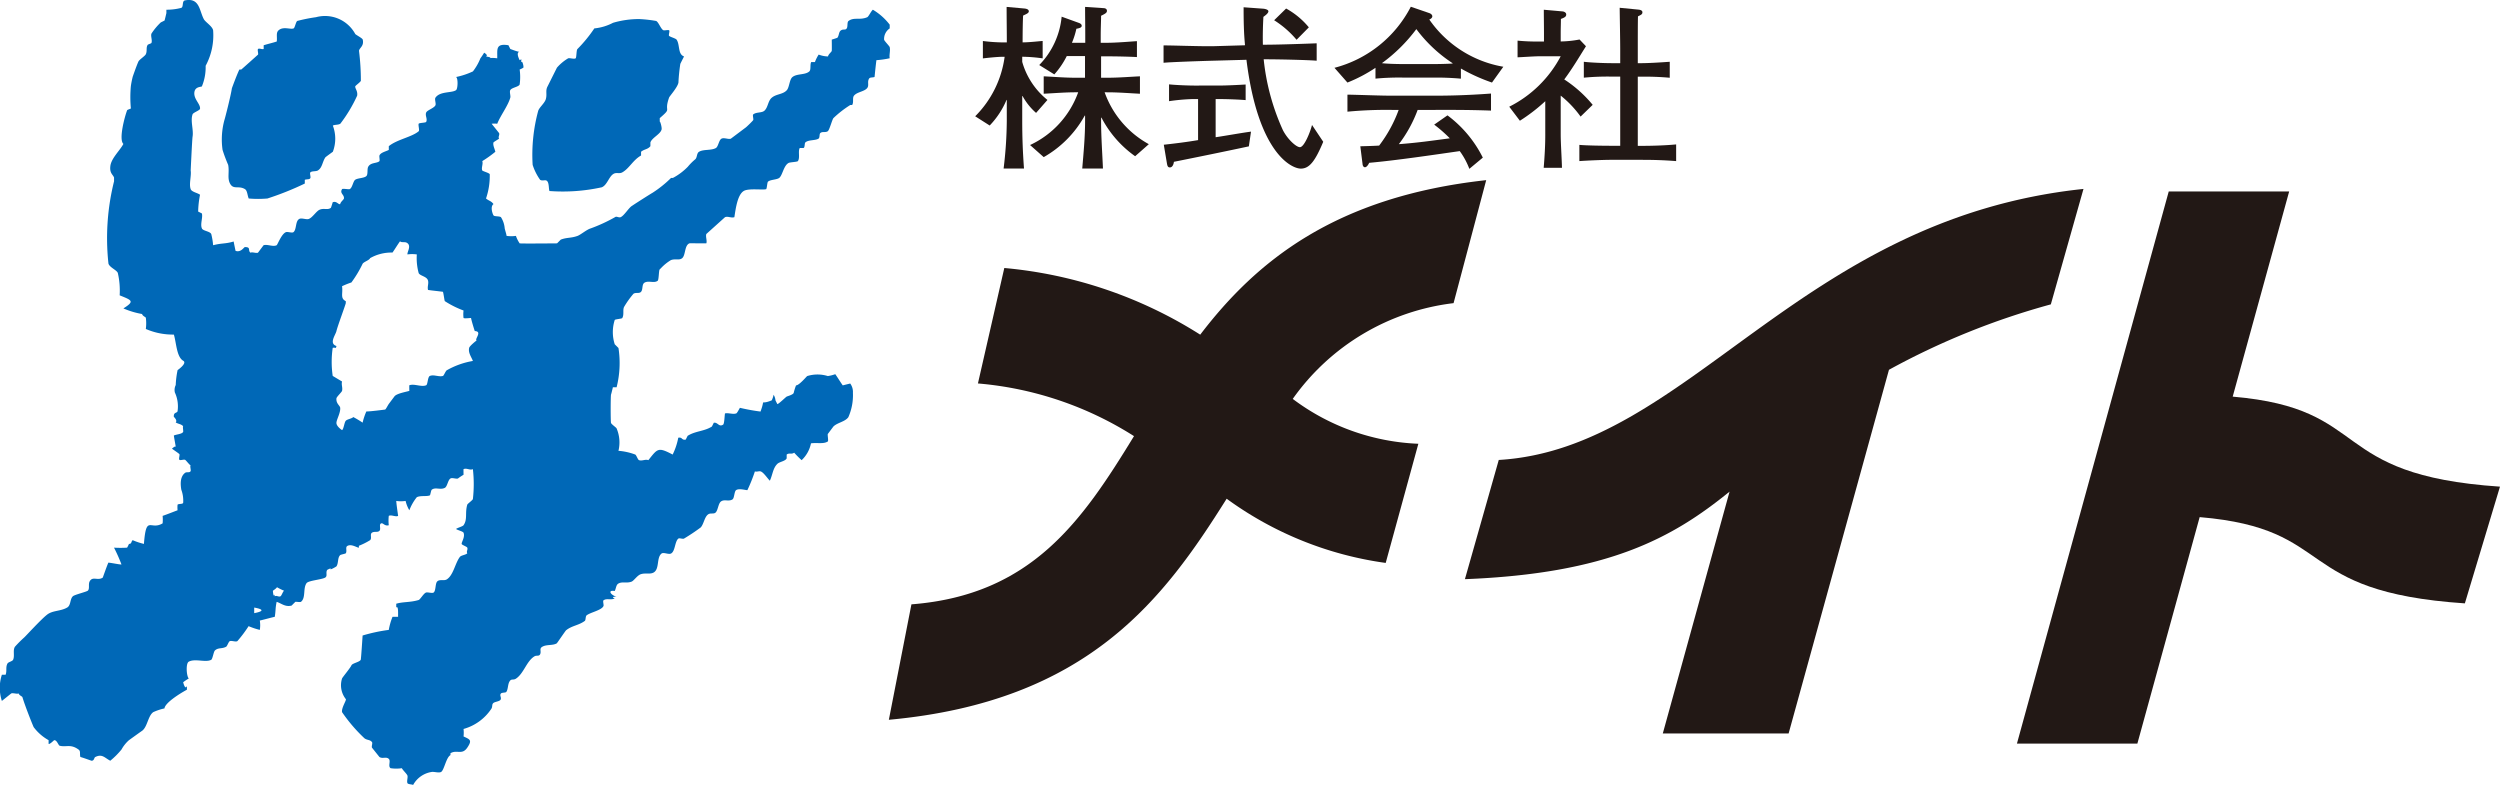 <svg id="コンポーネント_48_1" data-name="コンポーネント 48 – 1" xmlns="http://www.w3.org/2000/svg" xmlns:xlink="http://www.w3.org/1999/xlink" width="133.752" height="42" viewBox="0 0 133.752 42">
  <defs>
    <clipPath id="clip-path">
      <rect id="長方形_93" data-name="長方形 93" width="133.752" height="42" fill="none"/>
    </clipPath>
  </defs>
  <g id="グループ_42" data-name="グループ 42" transform="translate(0 -3)">
    <g id="グループ_41" data-name="グループ 41" transform="translate(0 3)" clip-path="url(#clip-path)">
      <path id="パス_1" data-name="パス 1" d="M15.189.792a1.84,1.84,0,0,1,2.1.9c.05.057.381.22.4.3.08.353-.184.44-.2.6a12.858,12.858,0,0,1,.1,1.6c-.013.065-.3.267-.3.3-.021.113.144.251.1.5a7.688,7.688,0,0,1-.9,1.5c-.118.072-.311.043-.4.1a1.963,1.963,0,0,1,0,1.4s-.392.282-.4.3c-.165.247-.16.547-.4.7-.1.061-.318.023-.4.1-.05.046.025.233,0,.3-.041.1-.18.056-.3.1v.2a15.813,15.813,0,0,1-2,.8,5.812,5.812,0,0,1-1,0c-.072-.163-.072-.421-.2-.5-.338-.21-.618.047-.8-.3-.157-.293-.025-.62-.1-1a7.978,7.978,0,0,1-.3-.8,3.946,3.946,0,0,1,.1-1.6c.029-.077.338-1.283.4-1.7,0,0,.257-.709.4-1h.1c.025-.015.9-.8.9-.8.022-.067-.046-.262,0-.3.058-.054.219.036.3,0v-.2c.333-.1.461-.122.7-.2.034-.253-.053-.468.1-.6.253-.222.63-.03.8-.1.075-.034.12-.358.2-.4a8.493,8.493,0,0,1,1-.2" transform="translate(1.718 0.128)" fill="#0068b7"/>
      <path id="パス_2" data-name="パス 2" d="M30.077.873a7.057,7.057,0,0,1,.9.1c.134.043.258.443.4.5.053.019.247-.03.3,0s-.04.258,0,.3c.063.058.353.134.4.2.189.27.057.781.4.9,0,0-.186.365-.2.4a9.482,9.482,0,0,0-.1,1c-.047.256-.476.727-.5.8-.3.841.193.5-.5,1.1v.2c.014-.077.122.29.1.4-.057.26-.511.441-.6.7v.2c-.144.182-.327.153-.5.3v.2c-.431.241-.628.689-1,.9-.177.1-.327-.025-.5.1-.224.153-.324.588-.6.7a9.717,9.717,0,0,1-2.8.2c-.043-.1-.018-.365-.1-.5-.095-.154-.243-.007-.4-.1a2.868,2.868,0,0,1-.4-.8,8.982,8.982,0,0,1,.3-2.9c.068-.184.326-.386.4-.6.087-.278-.03-.462.1-.7,0,0,.419-.839.5-1a2.437,2.437,0,0,1,.6-.5c.092-.029.315.056.4,0,.053-.04.034-.45.1-.5a7.539,7.539,0,0,0,.9-1.1,2.734,2.734,0,0,0,1-.3,4.911,4.911,0,0,1,1.4-.2" transform="translate(4.12 0.147)" fill="#0068b7"/>
      <path id="パス_3" data-name="パス 3" d="M47.589,3.119a4.836,4.836,0,0,1-.7.1c-.033.253-.063.542-.1.9-.133.044-.243,0-.3.1-.1.178.023.353-.1.5-.164.188-.54.2-.7.4-.1.126,0,.35-.1.5h-.1a5.6,5.6,0,0,0-.9.7c-.072.091-.206.624-.3.7-.125.09-.293,0-.4.1-.065.056-.016.247-.1.3-.184.11-.537.053-.7.2-.054.047-.019.269-.1.3h-.2c-.106.165.025.512-.1.7-.037.05-.428.056-.5.1-.267.146-.323.659-.5.8-.133.1-.482.09-.6.2-.047.036-.056.373-.1.4-.131.062-.945-.06-1.2.1-.325.2-.423.889-.5,1.4-.171.06-.33-.062-.5,0l-1,.9c-.051.14.05.357,0,.5-.105.006-.889-.007-.9,0-.278.1-.2.643-.4.8-.165.124-.373.008-.6.1a2.476,2.476,0,0,0-.5.4l-.1.1c-.044.076-.04.547-.1.6-.187.151-.482-.021-.7.1-.166.091-.076.378-.2.5-.1.1-.277.012-.4.1a4.878,4.878,0,0,0-.5.7c-.084.172.014.413-.1.6-.025.036-.383.06-.4.1a2.122,2.122,0,0,0,0,1.3l.2.2a5.282,5.282,0,0,1-.1,2.1h-.2c-.012.062-.048.2-.072.3-.016.06-.029.1-.029.1-.021.171-.023,1.342,0,1.5.012.074.272.244.3.3a1.914,1.914,0,0,1,.1,1.2,3.294,3.294,0,0,1,.9.2c.062.039.136.277.2.3.17.057.331-.062.5,0,.5-.626.516-.71,1.3-.3a3.555,3.555,0,0,0,.3-.9c.233-.046.163.144.4.1l.1-.2c.4-.261.9-.24,1.3-.5l.1-.2c.214-.043.272.247.5.1.069-.046.076-.486.1-.6.187-.043.414.062.6,0,.055-.018.164-.253.2-.3a10.886,10.886,0,0,0,1.1.2c.292-.789-.1-.31.6-.6a1.154,1.154,0,0,0,.1-.3.694.694,0,0,1,.1.3l.1.2c.074,0,.447-.373.5-.4.007-.012.351-.1.376-.2a2.961,2.961,0,0,1,.124-.4c.172,0,.575-.495.6-.5a1.864,1.864,0,0,1,1.1,0,1.952,1.952,0,0,0,.4-.1c.146.206.257.4.4.6.088-.025.4-.1.4-.1a.763.763,0,0,1,.144.5,2.909,2.909,0,0,1-.244,1.3c-.175.247-.59.29-.8.5l-.3.4c-.021.057.044.369,0,.4-.228.15-.573.053-.9.1a1.692,1.692,0,0,1-.5.9,5.417,5.417,0,0,1-.4-.4c-.146.108-.256-.009-.4.1v.2c-.058.153-.392.187-.5.3-.24.233-.247.571-.4.9-.118-.111-.346-.463-.5-.5-.082-.023-.221.039-.3,0a8.656,8.656,0,0,1-.4,1c-.046.026-.427-.11-.6,0-.11.067-.094.431-.2.5-.206.127-.415-.016-.6.1-.163.1-.167.468-.3.6-.1.1-.277.011-.4.1-.2.137-.234.523-.4.7a10.571,10.571,0,0,1-.9.6c-.077.027-.243-.05-.3,0-.191.16-.163.7-.4.8-.137.055-.389-.089-.5,0-.268.22-.1.8-.4,1-.2.127-.452.019-.7.1-.194.06-.371.35-.5.4-.263.1-.5-.016-.7.1-.132.07-.122.253-.2.4-.443-.068-.155.261.1.3,0,0-.357,0-.1.1-.213.1-.44-.022-.6.1-.048.033.021.242,0,.3-.09.23-.7.343-.9.5-.071.05-.043.251-.1.3-.337.247-.673.244-1,.5-.039.033-.484.69-.5.7-.226.137-.572.043-.8.2-.146.1-.009.249-.1.4-.069.106-.189.027-.3.1-.426.26-.568.929-1,1.2-.122.071-.223,0-.3.1-.134.165-.089.427-.2.6-.041.056-.258.02-.3.1-.063.1.041.187,0,.3s-.316.119-.4.2-.029.186-.1.3A2.633,2.633,0,0,1,24.8,39a1.746,1.746,0,0,1,0,.4c.331.16.483.184.2.6s-.555.089-.9.3v.1c-.229.115-.337.806-.5.9-.119.067-.364-.02-.5,0a1.367,1.367,0,0,0-1,.7c-.019-.039-.271-.032-.3-.1-.048-.11.028-.292,0-.4-.026-.091-.255-.3-.3-.4a2.06,2.06,0,0,1-.6,0c-.159-.1.022-.387-.1-.5-.146-.134-.326.012-.5-.1l-.4-.5c-.032-.077.047-.244,0-.3-.113-.137-.251-.091-.4-.2a8.444,8.444,0,0,1-1.2-1.4c-.041-.237.258-.657.2-.7a1.19,1.19,0,0,1-.2-1.1c.025-.067.443-.566.5-.7.048-.12.431-.173.5-.3.019-.037.1-1.3.1-1.3a8.931,8.931,0,0,1,1.4-.3A3.466,3.466,0,0,1,21,33s.284,0,.3,0c-.011-.071.033-.622-.1-.5v-.2c.365-.112.746-.062,1.2-.2.084-.027.271-.367.4-.4.091-.027.324.057.4,0,.13-.1.076-.495.2-.6.136-.119.347-.012.5-.1.358-.224.443-.852.7-1.2.075-.1.325-.109.4-.2-.061-.109.044-.187,0-.3-.021-.057-.292-.144-.3-.2-.018-.089.194-.373.1-.6-.032-.072-.336-.139-.4-.2.074-.065.351-.132.4-.2.226-.322.067-.652.2-1.1.013-.05.277-.23.3-.3a7.046,7.046,0,0,0,0-1.6c-.164.075-.336-.078-.5,0-.007,0,0,.285,0,.3a3.058,3.058,0,0,0-.3.2c-.1.036-.309-.06-.4,0-.143.089-.163.424-.3.5-.247.126-.5-.053-.7.1-.04.028-.077.288-.1.3-.153.076-.491,0-.7.1a2.562,2.562,0,0,0-.4.7,1.755,1.755,0,0,1-.2-.5,1.661,1.661,0,0,1-.5,0c.015.223.056.479.1.8-.13.072-.373-.078-.5,0a2.22,2.22,0,0,0,0,.5c-.219.064-.3-.134-.4-.1-.148.043,0,.3-.1.4s-.276.014-.4.1.013.292-.1.4a3.668,3.668,0,0,1-.6.3v.1c-.085.013-.381-.208-.6-.1-.147.065-.016.269-.1.4-.015.026-.27.069-.3.1-.15.14-.081.426-.2.6-.022.023-.427.261-.3.1-.04.019-.187.074-.2.1-.084.144.034.313-.1.4-.185.112-.9.158-1,.3-.2.283-.029.787-.3,1-.041.028-.256-.012-.3,0l-.2.2c-.347.089-.55-.125-.8-.2-.074.347-.043.445-.1.8-.21.046-.568.148-.8.2a1.54,1.54,0,0,1,0,.5,3.921,3.921,0,0,1-.6-.2,6.786,6.786,0,0,1-.6.8c-.088.057-.3-.036-.4,0-.069.021-.138.261-.2.3-.229.125-.424.036-.6.2-.075.07-.123.456-.2.5-.3.161-.855-.083-1.2.1-.172.088-.122.79,0,.9a2.483,2.483,0,0,0-.3.2s.1.441.2.2v.2c-.471.255-1.176.724-1.2,1a2.923,2.923,0,0,0-.6.2c-.285.2-.309.788-.6,1-.088.058-.7.5-.7.5a1.873,1.873,0,0,0-.4.5,4.2,4.2,0,0,1-.6.6c-.3-.153-.429-.383-.8-.2-.072.034-.051.2-.2.2-.016,0-.42-.153-.6-.2-.049-.2.028-.306-.1-.4-.423-.306-.642-.117-1-.2-.084-.02-.144-.306-.3-.3-.014,0-.229.231-.3.2v-.2a2.537,2.537,0,0,1-.8-.7c-.105-.237-.463-1.142-.6-1.6-.014-.047-.177-.095-.2-.2-.106.046-.292-.042-.4,0l-.5.4a2.249,2.249,0,0,1,0-1.4h.2c.081-.221-.009-.4.1-.6.041-.082.26-.116.3-.2.1-.213-.025-.5.1-.7a6.567,6.567,0,0,1,.5-.5c.1-.091.865-.932,1.2-1.2.307-.256.734-.184,1.1-.4.2-.123.137-.45.3-.6.087-.084.731-.237.8-.3.112-.106.012-.348.1-.5.161-.288.428-.014.7-.2,0,0,.253-.717.3-.8.24.026.587.105.7.1a8.84,8.84,0,0,0-.4-.9,6.093,6.093,0,0,0,.7,0,1.715,1.715,0,0,0,.1-.2c.16,0,.106-.129.2-.2a3.624,3.624,0,0,0,.6.2c.126-1.6.341-.7,1-1.1a1.972,1.972,0,0,0,0-.4c.278-.095.59-.222.8-.3a1.5,1.5,0,0,1,0-.3c.056-.057.276-.016.3-.1a1.689,1.689,0,0,0-.1-.7c-.046-.276-.077-.69.2-.9.089-.071.253.013.3-.1.023-.071-.049-.258,0-.3-.094-.057-.248-.281-.3-.3-.078-.032-.248.046-.3,0s.025-.237,0-.3c-.016-.034-.357-.257-.4-.3.047-.025.141-.139.2-.1,0-.039-.077-.434-.1-.6.144-.067.449-.074.5-.2.013-.039-.033-.281,0-.3-.131-.127-.227-.1-.4-.2.109-.11-.1-.3-.1-.3-.021-.26.166-.187.2-.3a1.766,1.766,0,0,0-.144-1,.59.59,0,0,1,.046-.4,4.711,4.711,0,0,1,.1-.8s.534-.367.3-.5c-.357-.207-.366-.96-.5-1.4a3.619,3.619,0,0,1-1.5-.3,2.3,2.3,0,0,0,0-.6c-.016-.043-.178-.094-.2-.2a4.348,4.348,0,0,1-1-.3c.628-.393.443-.437-.2-.7a4.173,4.173,0,0,0-.1-1.2c-.069-.16-.443-.295-.5-.5a12.568,12.568,0,0,1,.3-4.4v-.2c-.056-.158-.24-.226-.2-.6.043-.429.513-.843.7-1.2-.263-.236.075-1.484.2-1.8.011-.034.186-.075.2-.1a6.468,6.468,0,0,1,0-1.2,4.774,4.774,0,0,1,.1-.5s.193-.56.3-.8c.047-.113.35-.293.4-.4.084-.184,0-.348.1-.5.013-.026.186-.072.2-.1.058-.143-.049-.36,0-.5a3.26,3.26,0,0,1,.5-.6l.2-.1c.016-.034.1-.4.1-.4V.52a3.073,3.073,0,0,0,.8-.1c.13-.068.021-.369.2-.4.78-.153.762.55,1,1,.085.166.455.376.5.6a3.429,3.429,0,0,1-.4,1.9,2.682,2.682,0,0,1-.2,1.1c-.025.039-.351,0-.4.3-.061.378.331.64.3.9-.013.09-.369.2-.4.3-.123.357.064.821,0,1.2-.021.109-.1,1.8-.1,1.8.044.295-.1.726,0,1,.053.15.374.2.5.3a4.972,4.972,0,0,0-.1.9c.02.008.2.1.2.1.057.241-.1.568,0,.8.053.136.429.151.5.3a3.593,3.593,0,0,1,.1.6c.486-.125.641-.063,1.1-.2,0,.025.1.5.1.5.286.105.451-.2.5-.2.344-.007.143.181.3.3.1-.053.292.041.4,0l.3-.4c.208-.065.505.1.7,0,.048-.027.263-.617.5-.7.091-.035.323.06.4,0,.174-.147.094-.572.3-.7.118-.08.354.034.5,0,.2-.053.422-.428.6-.5.231-.1.42.032.6-.1.014-.013.1-.3.1-.3.208-.084.3.137.4.1.015-.117.191-.24.2-.3.029-.21-.243-.272-.1-.5.025-.047.343.019.4,0,.148-.054.186-.416.3-.5.134-.1.475-.082.6-.2.1-.1.028-.374.1-.5.132-.24.465-.171.6-.3.029-.034-.02-.258,0-.3.057-.159.341-.216.5-.3v-.2c.436-.36,1.238-.488,1.6-.8.056-.05-.037-.329,0-.4.025-.055.372-.047.4-.1.081-.161-.068-.336,0-.5.051-.131.445-.241.5-.4.032-.1-.063-.316,0-.4.246-.352.877-.234,1.1-.4.094-.069.116-.634,0-.7a4.031,4.031,0,0,0,.9-.3,2.915,2.915,0,0,0,.4-.7,3.527,3.527,0,0,0,.2-.3s.237.129.1.2c0,0,.458.072.1.1a1.616,1.616,0,0,1,.5,0c.019-.448-.117-.816.6-.7l.1.2c.94.361.138-.138.5.6.194-.111.025.061.1.1.027-.1.126.2.1.3a1.3,1.3,0,0,1-.2.1,2.862,2.862,0,0,1,0,.8c-.053.132-.422.163-.5.3-.056.09.025.3,0,.4-.119.435-.516.942-.7,1.4a1.433,1.433,0,0,0-.3,0l.4.5c.041.105-.065.2,0,.3-.018.014-.3.184-.3.2-.041.144.054.311.1.5a6.4,6.4,0,0,1-.7.5c.058.138-.063.36,0,.5.015.039.361.126.4.2a3.741,3.741,0,0,1-.2,1.3c.167.138.272.123.4.3-.174.12-.068.488,0,.6.044.075.312.033.4.1a1.3,1.3,0,0,1,.2.6c.044.18.089.3.1.4a1.784,1.784,0,0,0,.5,0,1.658,1.658,0,0,0,.2.4c.077.019,2,0,2,0l.2-.2c.327-.126.54-.07.9-.2.178-.069.486-.338.7-.4a8.583,8.583,0,0,0,1.3-.6c.088-.069.194.039.3,0,.182-.072.429-.49.6-.6.3-.2.994-.641,1.1-.7a6.057,6.057,0,0,0,1-.8H36a3.218,3.218,0,0,0,.8-.6,2.919,2.919,0,0,1,.4-.4c.105-.1.069-.324.2-.4.236-.144.642-.057.9-.2.132-.078.159-.426.3-.5s.361.047.5,0c0,0,.746-.56.8-.6s.386-.361.4-.4c.021-.061-.047-.265,0-.3.168-.136.454-.067.6-.2.2-.187.181-.526.4-.7.242-.2.593-.164.8-.4.134-.159.136-.574.3-.7.239-.191.677-.1.9-.3.1-.095.027-.36.1-.5h.2a1.994,1.994,0,0,1,.2-.4,1.463,1.463,0,0,0,.5.1c.015-.118.191-.24.2-.3s0-.6,0-.6.288-.091.3-.1c.1-.124.064-.318.2-.4s.217.013.3-.1c.069-.1.008-.336.1-.4.295-.219.6-.025,1-.2.072-.034.209-.331.3-.4a3.194,3.194,0,0,1,.9.8v.2a.68.68,0,0,0-.3.6c0,.058.282.34.3.4.046.193-.035.407,0,.6M21.4,12.912c-.151.212-.248.379-.4.6a2.3,2.3,0,0,0-1.2.3c-.04.111-.332.193-.4.3a6.163,6.163,0,0,1-.6,1,4.618,4.618,0,0,0-.5.2c.058.4-.113.644.2.8v.1c0,.063-.44,1.235-.5,1.5-.055.222-.41.665,0,.8-.039.181-.041.054-.2.1a5.2,5.2,0,0,0,0,1.5l.5.3c-.048.174.043.32,0,.5-.019.067-.295.326-.3.4-.03.274.182.381.2.5.032.253-.191.628-.2.8-.016.2.3.4.3.4.09-.055.12-.412.2-.5s.327-.112.4-.2a5.464,5.464,0,0,1,.5.3,3.418,3.418,0,0,1,.2-.6c.168.012,1-.1,1-.1.036,0,.133-.2.2-.3,0,0,.241-.32.3-.4.108-.158.61-.242.8-.3,0-.014-.008-.3,0-.3.264-.1.636.108.9,0,.091-.041.076-.451.2-.5.21-.088.482.067.7,0,.044-.014.145-.269.2-.3a4.24,4.24,0,0,1,1.4-.5c-.075-.207-.261-.435-.2-.7.025-.109.4-.4.4-.4-.126-.062.329-.481-.1-.5-.058-.174-.166-.527-.2-.7-.069,0-.351.04-.4,0a1.532,1.532,0,0,1,0-.4,5.027,5.027,0,0,1-1-.5c-.022-.02-.056-.334-.1-.5-.35-.048-.538-.06-.8-.1-.046-.179.043-.325,0-.5-.058-.227-.42-.246-.5-.4a3.036,3.036,0,0,1-.1-1,1.785,1.785,0,0,0-.5,0c-.029-.118.212-.437,0-.6-.138-.108-.277-.007-.4-.1m-6.6,18.493c.083.008-.2.2-.2.2s.022.4.1.2v.1c.1-.065.193.041.3,0,.067-.027.132-.264.2-.3a3.013,3.013,0,0,1-.4-.2m-1.2,1.1v.3c.518-.1.518-.206,0-.3" transform="translate(0 0)" fill="#0068b7"/>
      <path id="パス_4" data-name="パス 4" d="M70.886,14.824l1.746-6.58c-8.067.885-12.29,4.324-15.3,8.267a23.473,23.473,0,0,0-10.482-3.567l-1.411,6.177a18.449,18.449,0,0,1,8.35,2.818c-2.758,4.509-5.461,8.5-11.908,9l-1.208,6.176c10.7-.98,14.729-6.506,18.073-11.827a18.768,18.768,0,0,0,8.509,3.435l1.747-6.375a11.962,11.962,0,0,1-6.72-2.4,12.324,12.324,0,0,1,8.6-5.123" transform="translate(6.881 1.394)" fill="#221815"/>
      <path id="パス_5" data-name="パス 5" d="M98.381,14.822l1.747-6.176c-15.308,1.611-21.149,13.9-31.283,14.5l-1.811,6.378c7.665-.3,11.1-2.2,14.159-4.684L77.621,37.779h6.731l5.369-19.457a39.7,39.7,0,0,1,8.66-3.5" transform="translate(11.34 1.462)" fill="#221815"/>
      <path id="パス_6" data-name="パス 6" d="M118.138,24.554c-9.328-.626-6.752-4.172-14.3-4.816L106.86,8.76h-6.443L92.295,38.3h6.443l3.333-12.116c7.423.628,4.885,3.989,14.188,4.615Z" transform="translate(15.613 1.482)" fill="#221815"/>
      <path id="パス_7" data-name="パス 7" d="M47.56,7.706a4.953,4.953,0,0,0,2.575-2.821H50c-.572,0-1.141.048-1.71.077V4.03c.569.028,1.139.076,1.71.076h.5V2.948h-.977a4.366,4.366,0,0,1-.665.979l-.807-.5A4.278,4.278,0,0,0,49.25.839l.921.333c.077.028.152.075.152.151s-.057.124-.285.163a4.305,4.305,0,0,1-.237.751h.712V1.76c0-.484-.009-.959-.009-1.444L51.52.384c.077.009.153.047.153.141s-.057.143-.313.265c0,.277-.02.676-.02,1.027v.419h.333c.513,0,1.272-.067,1.605-.087V3c-.313-.019-1.055-.039-1.587-.039H51.36V4.106H51.7c.58,0,1.16-.048,1.739-.076v.932c-.579-.029-1.159-.077-1.739-.077H51.55A5.124,5.124,0,0,0,53.914,7.66l-.732.645a5.807,5.807,0,0,1-1.8-2.061H51.36v.143c0,.855.065,1.739.1,2.575H50.352c.068-.8.152-1.7.152-2.545V6.13h-.018a5.745,5.745,0,0,1-2.195,2.223ZM44.624,6.168A5.536,5.536,0,0,0,46.2,2.985H46.1c-.277,0-.827.057-1.064.087V2.141a9.129,9.129,0,0,0,1.064.075h.217c0-.636-.011-1.263-.011-1.9L47.236.4c.133.011.257.048.257.152s-.152.152-.305.229c-.018.275-.027.959-.027,1.433.352,0,.827-.057,1.073-.075v.931a8.245,8.245,0,0,0-1.093-.087v.276A4.023,4.023,0,0,0,48.49,5.294l-.608.693a3.275,3.275,0,0,1-.721-.9h-.02v1.32c0,.856.029,1.682.095,2.556H46.145a21.944,21.944,0,0,0,.17-2.556V5.294H46.3A4.454,4.454,0,0,1,45.4,6.662Z" transform="translate(7.549 0.053)" fill="#221815"/>
      <path id="パス_8" data-name="パス 8" d="M58.576.409c.095.009.276.047.276.141s-.144.209-.267.295c-.028.495-.039,1-.028,1.491h.123c.751,0,2.308-.057,2.755-.075v.931c-.447-.039-2-.076-2.755-.076H58.6a12.122,12.122,0,0,0,1.027,3.789c.247.485.712.913.912.913.228,0,.55-.8.647-1.188l.6.9c-.437,1.044-.742,1.435-1.2,1.435-.495,0-2.29-.827-2.908-5.822l-1.709.047c-.741.019-2.376.076-2.726.113V2.375c.351-.009,1.995.057,2.726.039l1.633-.048c-.067-.675-.076-1.349-.076-2.033ZM56.22,4.521c.4,0,1.121-.037,1.415-.056V5.3c-.312-.028-.959-.056-1.444-.056H56.03V7.286c.524-.077,1.36-.229,1.892-.3l-.115.788c-1.331.285-2.68.56-4.01.827-.018.152-.084.3-.217.3-.113,0-.133-.1-.152-.189l-.172-1.025c.609-.067,1.226-.143,1.834-.247V5.244H54.8a10.9,10.9,0,0,0-1.263.113v-.9c.323.037,1.024.065,1.349.065ZM59.8.4a4.182,4.182,0,0,1,1.216,1.007l-.656.665a5.2,5.2,0,0,0-1.2-1.045Z" transform="translate(9.008 0.056)" fill="#221815"/>
      <path id="パス_9" data-name="パス 9" d="M64.781,3.376c-.465,0-.913-.018-1.179-.048a8.566,8.566,0,0,0,1.843-1.823,7.6,7.6,0,0,0,1.938,1.823v.02c-.361.019-.7.028-1.073.028ZM66.4,6.616a7.448,7.448,0,0,1,.836.732c-1,.132-1.71.237-2.727.313a7.033,7.033,0,0,0,1.007-1.833h.8c.768,0,1.776-.011,3.124.037V4.953c-1.359.1-2.356.115-3.144.115H64.219c-.713,0-1.567-.039-2.46-.057v.912a22.149,22.149,0,0,1,2.393-.095H64.5a7.225,7.225,0,0,1-1.045,1.909c-.313.019-.665.028-1.007.037l.123.979c.011.076.057.143.125.143s.151-.076.227-.237c1.415-.124,3.516-.437,4.845-.627a3.984,3.984,0,0,1,.513.949l.721-.6a6.333,6.333,0,0,0-1.891-2.261ZM61.759,4.365a8.022,8.022,0,0,0,1.5-.789v.579A13.256,13.256,0,0,1,64.781,4.1H66.31a14.609,14.609,0,0,1,1.519.057V3.613a9.749,9.749,0,0,0,1.663.752l.608-.846A6.069,6.069,0,0,1,66.138.992C66.215.964,66.3.9,66.3.821s-.076-.143-.161-.172L65.15.308a6.414,6.414,0,0,1-4.085,3.268Z" transform="translate(10.33 0.052)" fill="#221815"/>
      <path id="パス_10" data-name="パス 10" d="M75.951.452c.113.009.236.039.236.143s-.056.132-.236.219c-.011.2-.011,1.225-.011,1.833V3.32h.181c.436,0,1.14-.047,1.529-.075V4.1a14.735,14.735,0,0,0-1.529-.057H75.94v3.7h.275c.457,0,1.2-.02,1.777-.077v.893c-.6-.048-1.2-.068-1.8-.068H74.505c-.419,0-1.312.039-1.691.068V7.691c.379.037,1.272.048,1.691.048H75v-3.7h-.417a13.318,13.318,0,0,0-1.53.057V3.245c.379.047,1.111.075,1.53.075H75V2.656c0-.6-.02-1.529-.029-2.3Zm-4.02.1c.067.011.18.057.18.163s-.065.16-.284.237c0,.248-.011.495-.011.741v.465a5.712,5.712,0,0,0,1.008-.105l.343.361c-.381.608-.741,1.216-1.161,1.776a6.671,6.671,0,0,1,1.521,1.359l-.647.628a5.589,5.589,0,0,0-1.064-1.121V7.121c0,.5.057,1.3.067,1.795h-.977c.047-.579.084-1.159.084-1.748V5.354A9.341,9.341,0,0,1,69.632,6.4l-.569-.751a6.3,6.3,0,0,0,2.753-2.7H70.752c-.351,0-.977.048-1.244.057V2.114a10.4,10.4,0,0,0,1.1.048h.313V1.716c0-.419-.009-.837-.009-1.255Z" transform="translate(11.683 0.06)" fill="#221815"/>
    </g>
  </g>
</svg>

